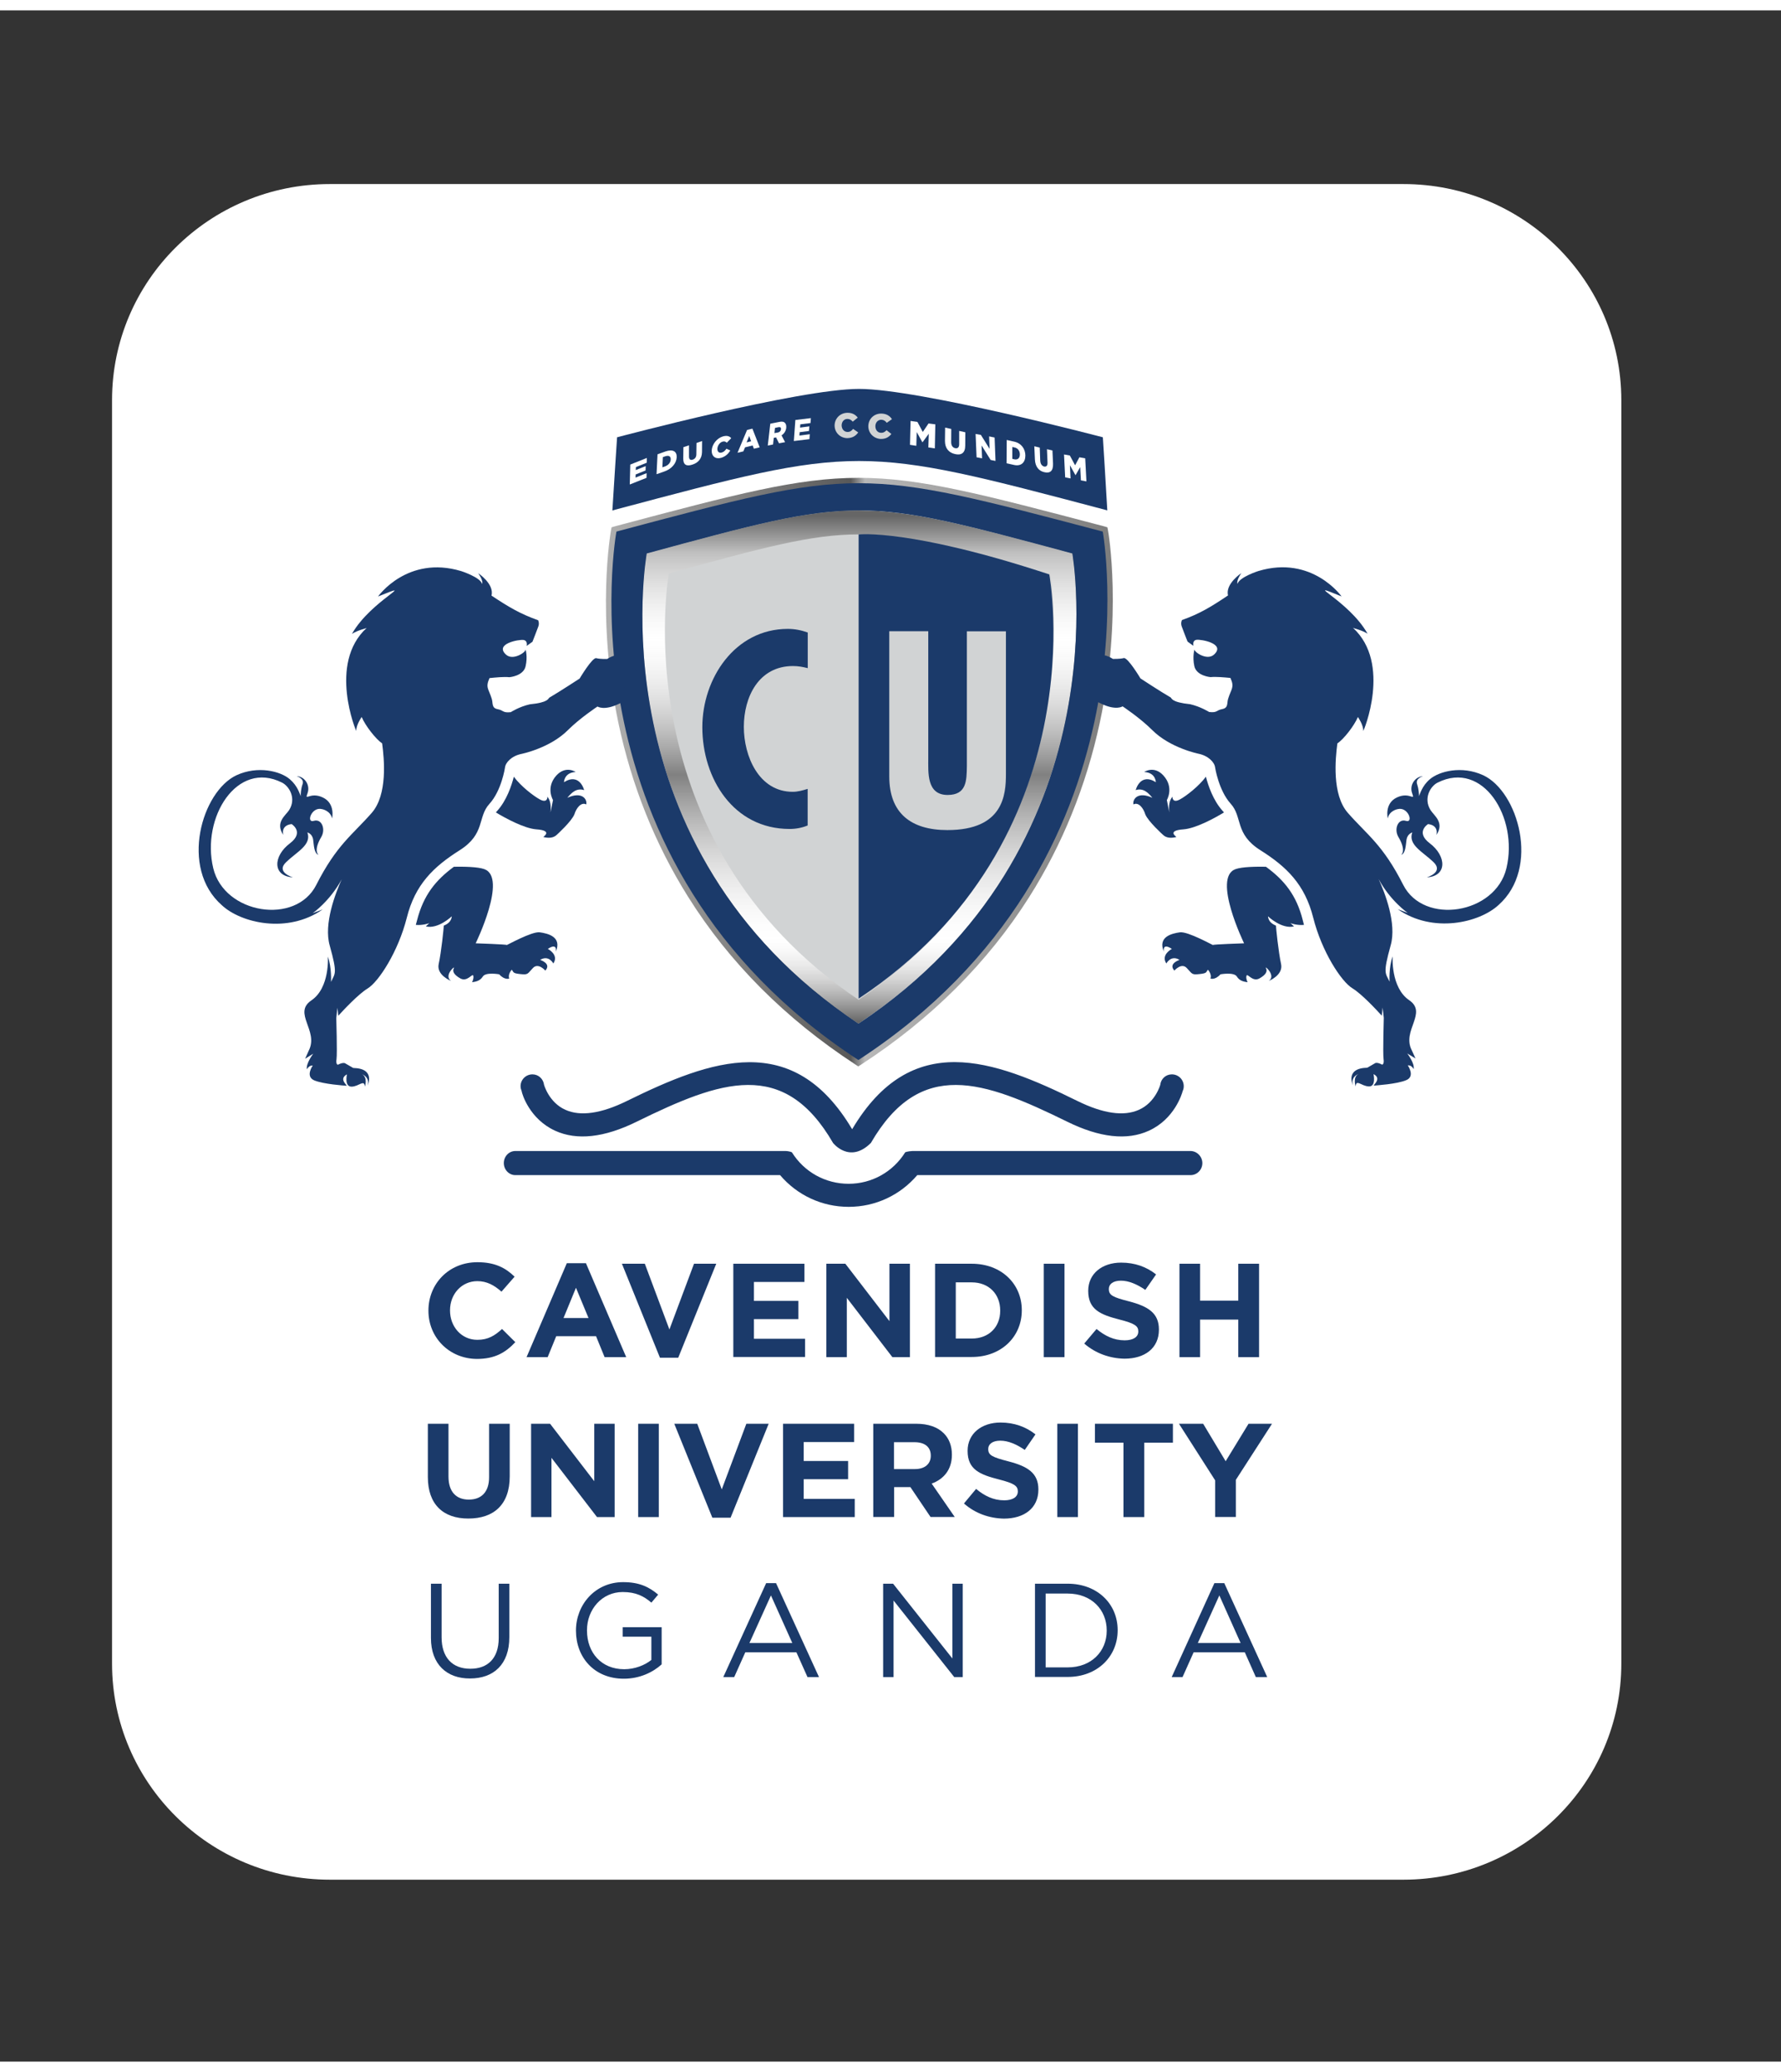 <?xml version="1.0" encoding="UTF-8"?>
<svg xmlns="http://www.w3.org/2000/svg" xmlns:xlink="http://www.w3.org/1999/xlink" width="86px" height="100px" viewBox="0 0 86 99" version="1.1">
<rect x="0" y="0" width="86" height="99" fill="#333333" stroke="none"/>
<defs>
<linearGradient id="linear0" gradientUnits="userSpaceOnUse" x1="71.837" y1="85.641" x2="71.837" y2="42.267" gradientTransform="matrix(0.576,0,0,0.571,0.121,0)">
<stop offset="0.003" style="stop-color:rgb(40%,40%,40%);stop-opacity:1;"/>
<stop offset="0.167" style="stop-color:rgb(90.196%,90.196%,90.196%);stop-opacity:0;"/>
<stop offset="0.485" style="stop-color:rgb(50.196%,50.196%,50.196%);stop-opacity:1;"/>
<stop offset="0.751" style="stop-color:rgb(90.196%,90.196%,90.196%);stop-opacity:0;"/>
<stop offset="0.918" style="stop-color:rgb(74.902%,74.902%,74.902%);stop-opacity:1;"/>
<stop offset="0.989" style="stop-color:rgb(40%,40%,40%);stop-opacity:1;"/>
</linearGradient>
<linearGradient id="linear1" gradientUnits="userSpaceOnUse" x1="50.598" y1="64.382" x2="93.075" y2="64.382" gradientTransform="matrix(0.576,0,0,0.571,0.121,0)">
<stop offset="0" style="stop-color:rgb(69.02%,69.02%,69.02%);stop-opacity:1;"/>
<stop offset="0.483" style="stop-color:rgb(34.902%,34.902%,34.902%);stop-opacity:1;"/>
<stop offset="0.511" style="stop-color:rgb(72.157%,72.157%,72.157%);stop-opacity:1;"/>
<stop offset="1" style="stop-color:rgb(49.02%,49.02%,49.02%);stop-opacity:1;"/>
</linearGradient>
</defs>
<g id="surface1">
<path style=" stroke:none;fill-rule:nonzero;fill:rgb(100%,100%,100%);fill-opacity:1;" d="M 67.77 90.219 L 15.926 90.219 C 10.121 90.219 5.41 85.551 5.41 79.789 L 5.41 18.812 C 5.41 13.055 10.113 8.383 15.926 8.383 L 67.77 8.383 C 73.574 8.383 78.289 13.051 78.289 18.812 L 78.289 79.797 C 78.289 85.551 73.574 90.219 67.77 90.219 Z M 67.77 90.219 "/>
<path style=" stroke:none;fill-rule:nonzero;fill:rgb(10.588%,22.745%,41.569%);fill-opacity:1;" d="M 20.688 62.762 L 20.688 62.75 C 20.688 61.469 21.664 60.418 23.055 60.418 C 23.914 60.418 24.426 60.703 24.848 61.117 L 24.215 61.84 C 23.863 61.527 23.508 61.332 23.051 61.332 C 22.285 61.332 21.73 61.961 21.73 62.738 L 21.73 62.75 C 21.73 63.52 22.273 64.164 23.051 64.164 C 23.57 64.164 23.891 63.961 24.242 63.641 L 24.883 64.277 C 24.414 64.777 23.898 65.086 23.023 65.086 C 21.688 65.074 20.688 64.051 20.688 62.762 Z M 20.688 62.762 "/>
<path style=" stroke:none;fill-rule:nonzero;fill:rgb(10.588%,22.745%,41.569%);fill-opacity:1;" d="M 27.371 60.465 L 28.293 60.465 L 30.238 65 L 29.195 65 L 28.781 63.988 L 26.859 63.988 L 26.445 65 L 25.426 65 Z M 28.418 63.113 L 27.812 61.652 L 27.211 63.113 Z M 28.418 63.113 "/>
<path style=" stroke:none;fill-rule:nonzero;fill:rgb(10.588%,22.745%,41.569%);fill-opacity:1;" d="M 30.031 60.492 L 31.137 60.492 L 32.324 63.664 L 33.512 60.492 L 34.586 60.492 L 32.75 65.027 L 31.867 65.027 Z M 30.031 60.492 "/>
<path style=" stroke:none;fill-rule:nonzero;fill:rgb(10.588%,22.745%,41.569%);fill-opacity:1;" d="M 35.418 60.492 L 38.844 60.492 L 38.844 61.371 L 36.406 61.371 L 36.406 62.285 L 38.551 62.285 L 38.551 63.164 L 36.406 63.164 L 36.406 64.113 L 38.875 64.113 L 38.875 64.992 L 35.41 64.992 L 35.41 60.492 Z M 35.418 60.492 "/>
<path style=" stroke:none;fill-rule:nonzero;fill:rgb(10.588%,22.745%,41.569%);fill-opacity:1;" d="M 39.898 60.492 L 40.82 60.492 L 42.949 63.262 L 42.949 60.492 L 43.938 60.492 L 43.938 65 L 43.09 65 L 40.891 62.137 L 40.891 65 L 39.902 65 L 39.902 60.492 Z M 39.898 60.492 "/>
<path style=" stroke:none;fill-rule:nonzero;fill:rgb(10.588%,22.745%,41.569%);fill-opacity:1;" d="M 45.152 60.492 L 46.926 60.492 C 48.355 60.492 49.34 61.465 49.34 62.73 L 49.34 62.742 C 49.34 64.012 48.355 64.992 46.926 64.992 L 45.152 64.992 Z M 46.926 64.102 C 47.742 64.102 48.297 63.555 48.297 62.762 L 48.297 62.75 C 48.297 61.949 47.742 61.391 46.926 61.391 L 46.152 61.391 L 46.152 64.102 Z M 46.926 64.102 "/>
<path style=" stroke:none;fill-rule:nonzero;fill:rgb(10.588%,22.745%,41.569%);fill-opacity:1;" d="M 50.402 60.492 L 51.402 60.492 L 51.402 65 L 50.402 65 Z M 50.402 60.492 "/>
<path style=" stroke:none;fill-rule:nonzero;fill:rgb(10.588%,22.745%,41.569%);fill-opacity:1;" d="M 52.355 64.344 L 52.949 63.641 C 53.359 63.977 53.785 64.188 54.309 64.188 C 54.719 64.188 54.965 64.027 54.965 63.766 L 54.965 63.754 C 54.965 63.504 54.809 63.375 54.051 63.184 C 53.133 62.949 52.547 62.699 52.547 61.805 L 52.547 61.797 C 52.547 60.977 53.211 60.438 54.137 60.438 C 54.801 60.438 55.363 60.641 55.824 61.008 L 55.305 61.754 C 54.902 61.48 54.504 61.309 54.125 61.309 C 53.746 61.309 53.543 61.48 53.543 61.703 L 53.543 61.715 C 53.543 62.012 53.738 62.109 54.523 62.309 C 55.445 62.551 55.961 62.875 55.961 63.664 L 55.961 63.676 C 55.961 64.57 55.277 65.074 54.297 65.074 C 53.594 65.062 52.902 64.82 52.355 64.344 Z M 52.355 64.344 "/>
<path style=" stroke:none;fill-rule:nonzero;fill:rgb(10.588%,22.745%,41.569%);fill-opacity:1;" d="M 56.953 60.492 L 57.949 60.492 L 57.949 62.273 L 59.793 62.273 L 59.793 60.492 L 60.797 60.492 L 60.797 65 L 59.793 65 L 59.793 63.188 L 57.949 63.188 L 57.949 65 L 56.953 65 Z M 56.953 60.492 "/>
<path style=" stroke:none;fill-rule:nonzero;fill:rgb(10.588%,22.745%,41.569%);fill-opacity:1;" d="M 20.66 70.789 L 20.66 68.215 L 21.656 68.215 L 21.656 70.762 C 21.656 71.496 22.027 71.875 22.637 71.875 C 23.246 71.875 23.617 71.508 23.617 70.797 L 23.617 68.215 L 24.613 68.215 L 24.613 70.754 C 24.613 72.121 23.84 72.789 22.617 72.789 C 21.41 72.793 20.66 72.113 20.66 70.789 Z M 20.66 70.789 "/>
<path style=" stroke:none;fill-rule:nonzero;fill:rgb(10.588%,22.745%,41.569%);fill-opacity:1;" d="M 25.645 68.215 L 26.562 68.215 L 28.695 70.988 L 28.695 68.215 L 29.68 68.215 L 29.68 72.719 L 28.828 72.719 L 26.629 69.859 L 26.629 72.719 L 25.645 72.719 Z M 25.645 68.215 "/>
<path style=" stroke:none;fill-rule:nonzero;fill:rgb(10.588%,22.745%,41.569%);fill-opacity:1;" d="M 30.816 68.215 L 31.812 68.215 L 31.812 72.719 L 30.816 72.719 Z M 30.816 68.215 "/>
<path style=" stroke:none;fill-rule:nonzero;fill:rgb(10.588%,22.745%,41.569%);fill-opacity:1;" d="M 32.559 68.215 L 33.668 68.215 L 34.852 71.383 L 36.039 68.215 L 37.117 68.215 L 35.277 72.75 L 34.398 72.75 Z M 32.559 68.215 "/>
<path style=" stroke:none;fill-rule:nonzero;fill:rgb(10.588%,22.745%,41.569%);fill-opacity:1;" d="M 37.812 68.215 L 41.242 68.215 L 41.242 69.098 L 38.809 69.098 L 38.809 70.012 L 40.953 70.012 L 40.953 70.891 L 38.809 70.891 L 38.809 71.84 L 41.273 71.84 L 41.273 72.719 L 37.812 72.719 Z M 37.812 68.215 "/>
<path style=" stroke:none;fill-rule:nonzero;fill:rgb(10.588%,22.745%,41.569%);fill-opacity:1;" d="M 42.168 68.215 L 44.246 68.215 C 44.824 68.215 45.273 68.375 45.57 68.672 C 45.824 68.922 45.965 69.277 45.965 69.699 L 45.965 69.711 C 45.965 70.434 45.566 70.891 44.988 71.102 L 46.102 72.715 L 44.934 72.715 L 43.961 71.273 L 43.176 71.273 L 43.176 72.715 L 42.168 72.715 Z M 44.18 70.402 C 44.668 70.402 44.945 70.145 44.945 69.762 L 44.945 69.75 C 44.945 69.328 44.645 69.105 44.16 69.105 L 43.168 69.105 L 43.168 70.402 Z M 44.18 70.402 "/>
<path style=" stroke:none;fill-rule:nonzero;fill:rgb(10.588%,22.745%,41.569%);fill-opacity:1;" d="M 46.547 72.062 L 47.133 71.359 C 47.543 71.699 47.973 71.91 48.492 71.91 C 48.902 71.91 49.148 71.75 49.148 71.484 L 49.148 71.477 C 49.148 71.223 48.992 71.094 48.234 70.902 C 47.316 70.668 46.723 70.426 46.723 69.527 L 46.723 69.516 C 46.723 68.699 47.387 68.156 48.312 68.156 C 48.977 68.156 49.539 68.363 50 68.727 L 49.484 69.477 C 49.078 69.203 48.684 69.031 48.301 69.031 C 47.922 69.031 47.719 69.203 47.719 69.426 L 47.719 69.438 C 47.719 69.734 47.914 69.828 48.699 70.031 C 49.621 70.27 50.141 70.594 50.141 71.383 L 50.141 71.395 C 50.141 72.293 49.449 72.793 48.477 72.793 C 47.785 72.781 47.094 72.547 46.547 72.062 Z M 46.547 72.062 "/>
<path style=" stroke:none;fill-rule:nonzero;fill:rgb(10.588%,22.745%,41.569%);fill-opacity:1;" d="M 51.055 68.215 L 52.051 68.215 L 52.051 72.719 L 51.055 72.719 Z M 51.055 68.215 "/>
<path style=" stroke:none;fill-rule:nonzero;fill:rgb(10.588%,22.745%,41.569%);fill-opacity:1;" d="M 54.25 69.129 L 52.871 69.129 L 52.871 68.215 L 56.637 68.215 L 56.637 69.129 L 55.254 69.129 L 55.254 72.719 L 54.25 72.719 Z M 54.25 69.129 "/>
<path style=" stroke:none;fill-rule:nonzero;fill:rgb(10.588%,22.745%,41.569%);fill-opacity:1;" d="M 58.676 70.945 L 56.93 68.215 L 58.098 68.215 L 59.184 70.023 L 60.289 68.215 L 61.422 68.215 L 59.676 70.922 L 59.676 72.715 L 58.676 72.715 Z M 58.676 70.945 "/>
<path style=" stroke:none;fill-rule:nonzero;fill:rgb(10.588%,22.745%,41.569%);fill-opacity:1;" d="M 20.809 78.555 L 20.809 75.934 L 21.324 75.934 L 21.324 78.523 C 21.324 79.492 21.84 80.039 22.711 80.039 C 23.551 80.039 24.082 79.539 24.082 78.555 L 24.082 75.934 L 24.594 75.934 L 24.594 78.516 C 24.594 79.828 23.836 80.508 22.699 80.508 C 21.578 80.516 20.809 79.828 20.809 78.555 Z M 20.809 78.555 "/>
<path style=" stroke:none;fill-rule:nonzero;fill:rgb(10.588%,22.745%,41.569%);fill-opacity:1;" d="M 27.812 78.203 L 27.812 78.191 C 27.812 76.957 28.73 75.859 30.09 75.859 C 30.855 75.859 31.328 76.078 31.781 76.461 L 31.453 76.848 C 31.102 76.547 30.719 76.336 30.07 76.336 C 29.062 76.336 28.344 77.18 28.344 78.18 L 28.344 78.191 C 28.344 79.266 29.043 80.062 30.141 80.062 C 30.66 80.062 31.145 79.863 31.453 79.613 L 31.453 78.492 L 30.07 78.492 L 30.07 78.035 L 31.949 78.035 L 31.949 79.828 C 31.531 80.207 30.891 80.52 30.125 80.52 C 28.695 80.52 27.812 79.488 27.812 78.203 Z M 27.812 78.203 "/>
<path style=" stroke:none;fill-rule:nonzero;fill:rgb(10.588%,22.745%,41.569%);fill-opacity:1;" d="M 36.996 75.906 L 37.473 75.906 L 39.547 80.441 L 38.992 80.441 L 38.457 79.246 L 35.988 79.246 L 35.453 80.441 L 34.926 80.441 Z M 38.258 78.797 L 37.227 76.5 L 36.188 78.797 Z M 38.258 78.797 "/>
<path style=" stroke:none;fill-rule:nonzero;fill:rgb(10.588%,22.745%,41.569%);fill-opacity:1;" d="M 42.645 75.934 L 43.125 75.934 L 45.988 79.543 L 45.988 75.934 L 46.488 75.934 L 46.488 80.441 L 46.078 80.441 L 43.148 76.746 L 43.148 80.441 L 42.645 80.441 Z M 42.645 75.934 "/>
<path style=" stroke:none;fill-rule:nonzero;fill:rgb(10.588%,22.745%,41.569%);fill-opacity:1;" d="M 49.977 75.934 L 51.555 75.934 C 52.984 75.934 53.969 76.906 53.969 78.172 L 53.969 78.184 C 53.969 79.453 52.984 80.434 51.555 80.434 L 49.977 80.434 Z M 51.555 79.973 C 52.703 79.973 53.441 79.199 53.441 78.203 L 53.441 78.191 C 53.441 77.191 52.707 76.41 51.555 76.41 L 50.492 76.41 L 50.492 79.973 Z M 51.555 79.973 "/>
<path style=" stroke:none;fill-rule:nonzero;fill:rgb(10.588%,22.745%,41.569%);fill-opacity:1;" d="M 58.641 75.906 L 59.117 75.906 L 61.191 80.441 L 60.641 80.441 L 60.109 79.246 L 57.637 79.246 L 57.102 80.441 L 56.578 80.441 Z M 59.906 78.797 L 58.879 76.5 L 57.84 78.797 Z M 59.906 78.797 "/>
<path style=" stroke:none;fill-rule:evenodd;fill:url(#linear0);" d="M 31.23 26.211 C 41.453 23.441 41.453 23.441 51.781 26.211 C 51.781 26.211 54.285 40.402 41.453 48.906 C 28.656 40.41 31.23 26.211 31.23 26.211 Z M 31.23 26.211 "/>
<path style=" stroke:none;fill-rule:evenodd;fill:url(#linear1);" d="M 53.504 25.109 L 53.473 24.949 L 53.312 24.902 C 47.398 23.344 44.43 22.562 41.461 22.562 C 38.488 22.562 35.551 23.344 29.691 24.902 L 29.531 24.949 L 29.5 25.109 C 29.496 25.148 28.77 29.203 29.859 34.379 C 30.5 37.418 31.633 40.242 33.223 42.777 C 35.211 45.949 37.93 48.672 41.297 50.871 L 41.441 50.969 L 41.59 50.875 C 44.969 48.676 47.695 45.953 49.703 42.785 C 51.305 40.25 52.449 37.422 53.105 34.383 C 54.219 29.211 53.516 25.148 53.504 25.109 Z M 41.453 48.906 C 28.656 40.41 31.23 26.211 31.23 26.211 C 41.453 23.441 41.453 23.441 51.781 26.211 C 51.781 26.211 54.285 40.41 41.453 48.906 Z M 41.453 48.906 "/>
<path style=" stroke:none;fill-rule:evenodd;fill:rgb(10.588%,22.745%,41.569%);fill-opacity:1;" d="M 53.25 25.156 C 41.449 22.043 41.449 22.043 29.766 25.156 C 29.766 25.156 26.824 41.105 41.449 50.66 C 56.113 41.105 53.25 25.156 53.25 25.156 Z M 41.453 48.906 C 28.656 40.41 31.23 26.211 31.23 26.211 C 41.453 23.441 41.453 23.441 51.781 26.211 C 51.781 26.211 54.285 40.41 41.453 48.906 Z M 41.453 48.906 "/>
<path style=" stroke:none;fill-rule:evenodd;fill:rgb(81.961%,82.745%,83.137%);fill-opacity:1;" d="M 32.297 27.176 C 41.461 24.664 41.461 24.664 50.715 27.176 C 50.715 27.176 52.961 40.043 41.461 47.754 C 29.984 40.043 32.297 27.176 32.297 27.176 Z M 32.297 27.176 "/>
<path style=" stroke:none;fill-rule:evenodd;fill:rgb(81.961%,82.745%,83.137%);fill-opacity:1;" d="M 32.336 27.223 C 41.461 24.723 41.461 24.723 50.668 27.223 C 50.668 27.223 52.902 40.031 41.461 47.699 C 30.043 40.027 32.336 27.223 32.336 27.223 Z M 32.336 27.223 "/>
<path style=" stroke:none;fill-rule:evenodd;fill:rgb(10.588%,22.745%,41.569%);fill-opacity:1;" d="M 41.461 47.695 L 41.461 25.293 C 41.461 25.293 43.949 25.008 50.668 27.223 C 50.668 27.223 53.035 40.02 41.461 47.695 Z M 41.461 47.695 "/>
<path style=" stroke:none;fill-rule:nonzero;fill:rgb(10.588%,22.745%,41.569%);fill-opacity:1;" d="M 25.902 39.527 C 25.316 39.484 24.414 38.992 23.945 38.711 C 23.961 38.691 23.984 38.66 24.008 38.637 C 24.469 38.129 24.703 37.41 24.812 36.988 C 25.152 37.449 25.773 37.926 26.074 38.086 C 26.449 38.285 26.434 37.953 26.434 37.953 C 26.586 38.141 26.609 38.383 26.582 38.711 L 26.703 38.113 C 26.703 38.113 26.34 37.512 26.863 36.93 C 27.32 36.43 27.797 36.758 27.797 36.758 C 27.234 36.789 27.234 37.25 27.234 37.25 C 27.992 36.777 28.207 37.633 28.207 37.633 C 27.824 37.512 27.582 37.781 27.395 38.004 C 28.098 37.684 28.363 38.066 28.309 38.324 C 28.051 38.191 27.82 38.523 27.738 38.797 C 27.605 39.141 26.883 39.793 26.883 39.793 C 26.727 39.941 26.5 39.965 26.234 39.895 C 26.223 39.891 26.73 39.586 25.902 39.527 Z M 25.902 39.527 "/>
<path style=" stroke:none;fill-rule:nonzero;fill:rgb(10.588%,22.745%,41.569%);fill-opacity:1;" d="M 20.078 44.137 C 20.102 44.062 20.117 43.996 20.137 43.922 C 20.449 42.691 21.051 41.969 21.918 41.332 C 22.387 41.324 23.074 41.332 23.391 41.449 C 24.516 41.859 22.969 45.027 22.969 45.027 C 22.969 45.027 24.492 45.078 24.469 45.109 C 24.449 45.137 25.676 44.445 26.062 44.496 C 26.449 44.551 27.145 44.707 26.84 45.43 C 26.84 45.43 26.934 44.977 26.453 45.297 C 26.453 45.297 27.004 45.578 26.719 46 C 26.719 46 26.496 45.57 26.082 45.828 C 26.082 45.828 26.645 46 26.332 46.344 C 26.332 46.344 25.988 45.941 25.73 46.223 C 25.465 46.5 25.512 46.555 25.125 46.512 C 24.738 46.473 24.812 46.418 24.711 46.301 C 24.711 46.301 24.508 46.523 24.59 46.727 C 24.59 46.727 24.375 46.82 24.105 46.523 C 24.105 46.523 23.453 46.406 23.316 46.629 C 23.172 46.852 22.969 46.879 22.793 46.906 C 22.793 46.906 22.879 46.758 22.859 46.621 C 22.859 46.609 22.855 46.605 22.855 46.594 C 22.816 46.449 22.574 46.902 22.238 46.727 C 21.906 46.543 21.836 46.371 21.918 46.223 C 21.996 46.074 21.402 46.594 21.785 46.844 C 21.785 46.844 21.062 46.566 21.184 46.023 C 21.305 45.48 21.438 44.219 21.426 44.184 C 21.414 44.156 21.777 44.094 21.816 43.723 C 21.816 43.723 21.16 44.355 20.562 44.211 L 20.734 44.051 C 20.73 44.062 20.383 44.172 20.078 44.137 Z M 20.078 44.137 "/>
<path style=" stroke:none;fill-rule:nonzero;fill:rgb(10.588%,22.745%,41.569%);fill-opacity:1;" d="M 10.715 43.191 C 11.641 44.051 13.887 44.578 15.582 43.391 L 15.098 43.574 C 15.098 43.574 15.926 43 16.5 41.938 C 16.203 42.602 15.621 44.086 15.922 45.137 C 16.312 46.531 16.172 46.469 15.984 46.891 C 15.984 46.891 16.023 46.199 15.832 45.668 C 15.832 45.668 15.938 47.176 15.031 47.785 C 14.133 48.398 15.395 49.242 14.914 50.195 L 14.734 50.598 L 15.125 50.355 C 15.125 50.355 14.762 50.832 14.82 51.109 C 14.82 51.109 14.914 50.91 15.102 50.926 C 15.102 50.926 14.727 51.449 15.172 51.641 C 15.621 51.828 16.641 51.895 16.73 51.902 C 16.824 51.914 16.316 51.586 16.754 51.352 C 16.754 51.352 16.613 51.949 16.98 51.945 C 17.344 51.934 17.586 51.574 17.621 51.945 C 17.621 51.945 17.773 51.5 17.48 51.344 C 17.641 51.414 17.84 51.562 17.75 51.887 C 17.75 51.887 18.156 51.066 17.055 51.043 L 16.676 50.824 C 16.676 50.824 16.594 50.746 16.316 50.887 C 16.316 50.887 16.207 50.887 16.25 50.613 C 16.289 50.344 16.238 48.633 16.238 48.633 L 16.293 48.137 L 16.336 48.523 C 16.594 48.238 17.309 47.477 17.746 47.211 C 18.293 46.879 19.23 45.418 19.641 43.801 C 20.043 42.184 20.938 41.332 22.191 40.539 C 23.449 39.746 23.047 38.934 23.633 38.297 C 24.219 37.656 24.383 36.555 24.383 36.555 C 24.406 36.301 24.703 35.984 25.176 35.887 C 25.176 35.887 26.547 35.613 27.418 34.742 C 28.004 34.156 28.852 33.598 28.852 33.598 C 28.852 33.598 29.16 33.82 29.895 33.465 C 30.453 33.184 30.828 32.984 30.906 33.344 C 30.906 33.344 31.059 32.379 30.117 32.672 C 30.355 32.523 30.953 32.316 31 32.727 C 31 32.727 31.27 31.652 30.008 31.906 C 30.008 31.906 30.309 31.547 30.84 31.895 C 30.84 31.895 31.051 31.133 30.16 31.305 L 30.359 31.199 C 30.359 31.199 29.887 30.934 29.316 31.305 C 29.316 31.305 28.984 31.316 28.793 31.266 C 28.602 31.215 27.988 32.25 27.988 32.25 C 27.988 32.25 27.012 32.887 26.531 33.168 C 26.465 33.203 26.512 33.402 25.586 33.492 C 25.074 33.605 24.664 33.871 24.664 33.871 C 24.262 33.914 24.328 33.785 24.031 33.727 C 23.727 33.672 23.812 33.438 23.746 33.227 C 23.594 32.738 23.43 32.684 23.637 32.227 C 23.938 32.195 24.348 32.156 24.594 32.184 C 24.594 32.184 25.27 32.133 25.379 31.66 C 25.488 31.188 25.379 30.848 25.379 30.848 C 25.395 30.977 24.773 31.402 24.434 31.094 C 23.863 30.57 25.062 30.352 25.281 30.387 C 25.5 30.426 25.43 30.676 25.43 30.676 L 25.711 30.473 C 25.711 30.473 25.93 29.918 25.992 29.742 C 26.059 29.57 25.984 29.434 25.984 29.434 C 25.117 29.125 24.582 28.809 23.734 28.246 C 23.875 27.68 23.09 27.164 23.09 27.164 C 23.352 27.531 23.281 27.684 23.281 27.684 C 23.188 27.355 22.266 27.062 22.266 27.062 C 19.668 26.285 18.254 28.289 18.254 28.289 C 20.281 27.473 17.914 28.473 16.996 30.09 C 17.336 29.891 17.641 29.844 17.707 29.805 C 15.82 31.527 17.211 34.84 17.203 34.777 C 17.191 34.488 17.465 34.105 17.465 34.105 C 17.641 34.527 18.148 35.172 18.453 35.379 C 18.551 36.121 18.727 37.844 17.949 38.734 C 17.016 39.797 16.254 40.273 15.273 42.207 C 14.285 44.168 10.828 43.617 10.297 41.402 C 9.711 38.953 11.445 36.176 13.617 37.27 C 13.957 37.438 14.324 38.023 13.961 38.598 C 13.793 38.859 13.27 39.191 13.68 39.797 C 13.68 39.797 13.535 39.336 14.082 39.273 C 14.082 39.273 14.711 39.66 14.004 40.199 C 13.184 40.812 13.145 41.789 14.145 41.844 C 14.145 41.844 13.293 41.602 13.824 41.102 C 14.348 40.598 15.055 40.277 14.844 39.676 C 14.844 39.676 15.078 39.734 15.121 40.02 C 15.16 40.301 15.16 40.684 15.383 40.762 C 15.383 40.762 15.109 40.574 15.516 39.891 C 15.734 39.52 15.539 39 15.152 39.117 C 14.77 39.238 15.039 38.422 15.547 38.551 C 15.547 38.551 15.953 38.617 16.035 39 C 16.035 39 16.207 38.277 15.586 37.988 C 14.969 37.695 14.699 38.199 14.848 37.789 C 15 37.375 14.688 36.965 14.324 36.961 C 14.324 36.961 14.723 37.074 14.605 37.363 C 14.539 37.547 14.508 37.844 14.527 37.93 C 14.465 37.809 14.375 37.434 13.996 37.109 C 13.547 36.719 12.453 36.441 11.422 36.914 C 9.75 37.691 8.656 41.387 10.715 43.191 Z M 10.715 43.191 "/>
<path style=" stroke:none;fill-rule:nonzero;fill:rgb(10.588%,22.745%,41.569%);fill-opacity:1;" d="M 57.145 39.527 C 57.73 39.484 58.629 39 59.102 38.711 C 59.086 38.691 59.062 38.66 59.039 38.637 C 58.578 38.129 58.34 37.41 58.23 36.988 C 57.887 37.449 57.27 37.926 56.969 38.086 C 56.598 38.285 56.613 37.953 56.613 37.953 C 56.457 38.141 56.43 38.383 56.465 38.711 L 56.344 38.113 C 56.344 38.113 56.707 37.512 56.18 36.93 C 55.727 36.43 55.25 36.758 55.25 36.758 C 55.812 36.789 55.812 37.25 55.812 37.25 C 55.051 36.777 54.84 37.633 54.84 37.633 C 55.219 37.512 55.461 37.781 55.645 38.004 C 54.949 37.684 54.68 38.066 54.73 38.324 C 54.988 38.191 55.219 38.523 55.301 38.797 C 55.434 39.141 56.16 39.793 56.16 39.793 C 56.312 39.941 56.539 39.965 56.805 39.895 C 56.82 39.891 56.312 39.586 57.145 39.527 Z M 57.145 39.527 "/>
<path style=" stroke:none;fill-rule:nonzero;fill:rgb(10.588%,22.745%,41.569%);fill-opacity:1;" d="M 62.965 44.137 C 62.945 44.062 62.926 43.996 62.91 43.922 C 62.605 42.691 62 41.969 61.129 41.332 C 60.656 41.324 59.973 41.332 59.656 41.449 C 58.531 41.859 60.074 45.027 60.074 45.027 C 60.074 45.027 58.555 45.078 58.57 45.109 C 58.594 45.137 57.363 44.445 56.977 44.496 C 56.59 44.551 55.895 44.707 56.199 45.43 C 56.199 45.43 56.105 44.977 56.586 45.297 C 56.586 45.297 56.039 45.578 56.32 46 C 56.32 46 56.543 45.57 56.957 45.828 C 56.957 45.828 56.395 46 56.707 46.344 C 56.707 46.344 57.051 45.941 57.309 46.223 C 57.574 46.5 57.535 46.555 57.914 46.512 C 58.301 46.473 58.227 46.418 58.328 46.301 C 58.328 46.301 58.531 46.523 58.449 46.727 C 58.449 46.727 58.664 46.82 58.934 46.523 C 58.934 46.523 59.586 46.406 59.723 46.629 C 59.863 46.852 60.07 46.879 60.246 46.906 C 60.246 46.906 60.16 46.758 60.184 46.621 C 60.184 46.609 60.191 46.605 60.191 46.594 C 60.23 46.449 60.473 46.902 60.805 46.727 C 61.141 46.543 61.211 46.371 61.129 46.223 C 61.047 46.074 61.641 46.594 61.262 46.844 C 61.262 46.844 61.98 46.566 61.859 46.023 C 61.738 45.48 61.605 44.219 61.617 44.184 C 61.629 44.156 61.266 44.094 61.227 43.723 C 61.227 43.723 61.883 44.355 62.484 44.211 L 62.309 44.051 C 62.316 44.062 62.66 44.172 62.965 44.137 Z M 62.965 44.137 "/>
<path style=" stroke:none;fill-rule:nonzero;fill:rgb(10.588%,22.745%,41.569%);fill-opacity:1;" d="M 71.617 36.914 C 70.586 36.441 69.5 36.719 69.043 37.109 C 68.664 37.434 68.578 37.809 68.512 37.93 C 68.531 37.852 68.496 37.547 68.434 37.363 C 68.316 37.066 68.715 36.961 68.715 36.961 C 68.352 36.973 68.039 37.375 68.191 37.789 C 68.34 38.199 68.074 37.695 67.453 37.988 C 66.836 38.277 67.012 39 67.012 39 C 67.086 38.617 67.492 38.551 67.492 38.551 C 68 38.422 68.27 39.238 67.887 39.117 C 67.5 39 67.305 39.52 67.523 39.891 C 67.93 40.574 67.656 40.762 67.656 40.762 C 67.875 40.684 67.879 40.301 67.918 40.02 C 67.961 39.742 68.195 39.676 68.195 39.676 C 67.984 40.277 68.691 40.602 69.215 41.102 C 69.738 41.602 68.895 41.844 68.895 41.844 C 69.895 41.789 69.848 40.809 69.039 40.199 C 68.328 39.66 68.957 39.273 68.957 39.273 C 69.504 39.336 69.359 39.797 69.359 39.797 C 69.77 39.199 69.238 38.859 69.078 38.598 C 68.715 38.023 69.082 37.434 69.422 37.27 C 71.602 36.176 73.328 38.953 72.742 41.402 C 72.211 43.617 68.754 44.168 67.758 42.207 C 66.781 40.273 66.02 39.797 65.086 38.734 C 64.309 37.852 64.48 36.121 64.578 35.379 C 64.891 35.172 65.391 34.527 65.57 34.105 C 65.57 34.105 65.84 34.488 65.828 34.777 C 65.828 34.84 67.219 31.523 65.328 29.797 C 65.391 29.84 65.695 29.883 66.035 30.082 C 65.121 28.461 62.754 27.461 64.781 28.285 C 64.781 28.285 63.363 26.281 60.766 27.059 C 60.766 27.059 59.852 27.348 59.754 27.68 C 59.754 27.68 59.684 27.531 59.941 27.16 C 59.941 27.16 59.16 27.676 59.297 28.238 C 58.449 28.809 57.914 29.125 57.074 29.426 C 57.074 29.426 57 29.559 57.062 29.734 C 57.125 29.914 57.344 30.465 57.344 30.465 L 57.629 30.672 C 57.629 30.672 57.559 30.414 57.777 30.379 C 57.996 30.348 59.195 30.562 58.625 31.09 C 58.285 31.402 57.66 30.969 57.68 30.844 C 57.68 30.844 57.57 31.18 57.672 31.652 C 57.781 32.129 58.457 32.18 58.457 32.18 C 58.703 32.152 59.113 32.191 59.414 32.219 C 59.621 32.676 59.457 32.734 59.305 33.219 C 59.234 33.43 59.328 33.66 59.02 33.723 C 58.723 33.777 58.789 33.91 58.387 33.863 C 58.387 33.863 57.977 33.605 57.473 33.488 C 56.539 33.391 56.586 33.195 56.527 33.16 C 56.043 32.883 55.07 32.242 55.07 32.242 C 55.07 32.242 54.453 31.207 54.262 31.262 C 54.074 31.312 53.738 31.301 53.738 31.301 C 53.176 30.93 52.695 31.191 52.695 31.191 L 52.898 31.301 C 52.012 31.129 52.219 31.887 52.219 31.887 C 52.75 31.539 53.047 31.898 53.047 31.898 C 51.781 31.648 52.059 32.723 52.059 32.723 C 52.102 32.312 52.703 32.516 52.938 32.664 C 52 32.375 52.148 33.34 52.148 33.34 C 52.23 32.973 52.605 33.18 53.164 33.457 C 53.895 33.812 54.207 33.59 54.207 33.59 C 54.207 33.59 55.051 34.148 55.641 34.738 C 56.508 35.605 57.879 35.879 57.879 35.879 C 58.352 35.977 58.652 36.297 58.676 36.547 C 58.676 36.547 58.844 37.645 59.426 38.289 C 60.012 38.93 59.609 39.746 60.863 40.535 C 62.121 41.328 63.008 42.18 63.414 43.797 C 63.82 45.41 64.762 46.875 65.312 47.203 C 65.754 47.473 66.461 48.23 66.723 48.52 L 66.762 48.129 L 66.82 48.625 C 66.82 48.625 66.77 50.34 66.809 50.609 C 66.848 50.883 66.738 50.883 66.738 50.883 C 66.469 50.738 66.387 50.82 66.387 50.82 L 66.023 51.031 C 64.926 51.055 65.328 51.875 65.328 51.875 C 65.242 51.551 65.438 51.402 65.598 51.332 C 65.305 51.488 65.461 51.934 65.461 51.934 C 65.488 51.562 65.73 51.922 66.102 51.934 C 66.461 51.945 66.324 51.34 66.324 51.34 C 66.762 51.566 66.254 51.898 66.348 51.895 C 66.441 51.883 67.461 51.824 67.91 51.629 C 68.352 51.441 67.977 50.918 67.977 50.918 C 68.168 50.895 68.258 51.098 68.258 51.098 C 68.324 50.82 67.953 50.344 67.953 50.344 L 68.352 50.586 L 68.168 50.184 C 67.684 49.23 68.945 48.387 68.047 47.773 C 67.148 47.164 67.246 45.656 67.246 45.656 C 67.055 46.188 67.098 46.879 67.098 46.879 C 66.906 46.457 66.762 46.52 67.152 45.125 C 67.453 44.07 66.871 42.586 66.57 41.926 C 67.141 42.988 67.977 43.562 67.977 43.562 L 67.492 43.379 C 69.188 44.566 71.434 44.035 72.359 43.18 C 74.387 41.387 73.301 37.691 71.617 36.914 Z M 71.617 36.914 "/>
<path style=" stroke:none;fill-rule:nonzero;fill:rgb(10.588%,22.745%,41.569%);fill-opacity:1;" d="M 57.484 55.051 L 44.062 55.051 C 43.82 55.062 43.711 55.113 43.711 55.113 C 43.117 56.062 42.098 56.633 40.977 56.633 C 39.859 56.633 38.832 56.066 38.238 55.113 C 38.238 55.113 38.113 55.051 37.91 55.051 L 24.883 55.051 C 24.578 55.051 24.328 55.312 24.328 55.633 C 24.328 55.953 24.578 56.215 24.883 56.215 L 37.668 56.215 C 38.488 57.18 39.684 57.746 40.98 57.746 C 42.277 57.746 43.469 57.18 44.293 56.215 L 57.488 56.215 C 57.805 56.215 58.059 55.953 58.059 55.633 C 58.055 55.312 57.793 55.051 57.484 55.051 Z M 57.484 55.051 "/>
<path style=" stroke:none;fill-rule:nonzero;fill:rgb(10.588%,22.745%,41.569%);fill-opacity:1;" d="M 26.801 54.07 C 27.855 54.555 29.184 54.406 30.75 53.633 C 34.797 51.648 37.844 50.555 40.227 54.664 C 40.227 54.664 41.023 55.684 42.051 54.664 C 44.438 50.555 47.484 51.648 51.527 53.633 C 53.094 54.406 54.426 54.555 55.48 54.07 C 56.707 53.508 57.07 52.309 57.109 52.156 C 57.145 52.082 57.16 52.008 57.16 51.922 C 57.16 51.605 56.902 51.352 56.586 51.352 C 56.289 51.352 56.059 51.574 56.027 51.852 C 56.027 51.863 55.789 52.711 54.996 53.062 C 54.262 53.391 53.266 53.246 52.027 52.637 C 47.922 50.613 44 49.203 41.148 54 C 38.297 49.207 34.375 50.621 30.27 52.637 C 29.031 53.246 28.027 53.391 27.301 53.062 C 26.508 52.711 26.27 51.859 26.27 51.852 C 26.234 51.574 26.004 51.352 25.711 51.352 C 25.395 51.352 25.137 51.605 25.137 51.922 C 25.137 52.008 25.16 52.086 25.188 52.156 C 25.211 52.316 25.578 53.508 26.801 54.07 Z M 26.801 54.07 "/>
<path style=" stroke:none;fill-rule:nonzero;fill:rgb(10.588%,22.745%,41.569%);fill-opacity:1;" d="M 39 31.746 C 38.758 31.684 38.535 31.645 38.293 31.645 C 36.637 31.645 35.918 33.133 35.918 34.582 C 35.918 35.988 36.637 37.715 38.281 37.715 C 38.523 37.715 38.758 37.648 39 37.574 L 39 39.34 C 38.723 39.453 38.43 39.508 38.129 39.508 C 35.418 39.508 33.914 37.078 33.914 34.594 C 33.914 32.254 35.48 29.852 38.043 29.852 C 38.371 29.852 38.688 29.914 39.004 30.027 L 39.004 31.746 Z M 39 31.746 "/>
<path style=" stroke:none;fill-rule:nonzero;fill:rgb(81.961%,82.745%,83.137%);fill-opacity:1;" d="M 44.824 29.965 L 44.824 36.074 C 44.824 36.789 44.738 37.867 45.758 37.867 C 46.676 37.867 46.676 37.176 46.688 36.48 L 46.688 29.969 L 48.574 29.969 L 48.574 36.855 C 48.574 37.855 48.457 39.562 45.746 39.562 C 43.988 39.562 42.941 38.746 42.941 36.98 L 42.941 29.965 Z M 44.824 29.965 "/>
<path style=" stroke:none;fill-rule:evenodd;fill:rgb(10.588%,22.745%,41.569%);fill-opacity:1;" d="M 29.711 24.098 C 35.566 22.539 38.512 21.75 41.48 21.75 C 44.453 21.75 47.426 22.535 53.34 24.098 L 53.469 24.133 C 53.406 22.961 53.254 20.605 53.254 20.605 C 53.254 20.605 44.391 18.27 41.48 18.27 C 38.574 18.27 29.797 20.605 29.797 20.605 C 29.797 20.605 29.641 22.969 29.57 24.141 Z M 29.711 24.098 "/>
<path style=" stroke:none;fill-rule:nonzero;fill:rgb(100%,100%,100%);fill-opacity:1;" d="M 43.969 19.816 L 44.301 19.863 L 44.559 20.348 L 44.836 19.938 L 45.164 19.98 L 45.141 21.141 L 44.828 21.094 L 44.848 20.434 L 44.547 20.844 L 44.539 20.844 L 44.266 20.352 L 44.246 21.016 L 43.941 20.969 Z M 43.969 19.816 "/>
<path style=" stroke:none;fill-rule:nonzero;fill:rgb(100%,100%,100%);fill-opacity:1;" d="M 45.629 20.781 L 45.637 20.137 L 45.934 20.203 L 45.93 20.84 C 45.93 21.004 46.004 21.102 46.117 21.129 C 46.234 21.156 46.316 21.102 46.316 20.941 L 46.316 20.297 L 46.613 20.363 L 46.609 21 C 46.609 21.371 46.414 21.484 46.113 21.414 C 45.82 21.348 45.629 21.141 45.629 20.781 Z M 45.629 20.781 "/>
<path style=" stroke:none;fill-rule:nonzero;fill:rgb(100%,100%,100%);fill-opacity:1;" d="M 47.109 20.445 L 47.363 20.488 L 47.785 21.164 L 47.762 20.562 L 48.027 20.617 L 48.07 21.746 L 47.836 21.699 L 47.398 21 L 47.422 21.621 L 47.156 21.57 Z M 47.109 20.445 "/>
<path style=" stroke:none;fill-rule:nonzero;fill:rgb(100%,100%,100%);fill-opacity:1;" d="M 48.613 20.734 L 48.977 20.816 C 49.316 20.891 49.512 21.164 49.512 21.488 C 49.512 21.816 49.309 22.016 48.969 21.941 L 48.605 21.859 Z M 48.98 21.668 C 49.137 21.699 49.242 21.621 49.246 21.438 C 49.246 21.254 49.145 21.129 48.988 21.094 L 48.883 21.074 L 48.883 21.645 Z M 48.98 21.668 "/>
<path style=" stroke:none;fill-rule:nonzero;fill:rgb(100%,100%,100%);fill-opacity:1;" d="M 49.973 21.672 L 49.945 21.039 L 50.207 21.102 L 50.23 21.73 C 50.238 21.895 50.312 21.984 50.414 22.016 C 50.52 22.039 50.59 21.98 50.582 21.82 L 50.555 21.18 L 50.82 21.242 L 50.848 21.871 C 50.863 22.238 50.699 22.355 50.426 22.289 C 50.164 22.23 49.988 22.027 49.973 21.672 Z M 49.973 21.672 "/>
<path style=" stroke:none;fill-rule:nonzero;fill:rgb(100%,100%,100%);fill-opacity:1;" d="M 51.379 21.434 L 51.66 21.484 L 51.914 21.957 L 52.121 21.57 L 52.402 21.621 L 52.461 22.734 L 52.195 22.684 L 52.16 22.043 L 51.938 22.43 L 51.93 22.43 L 51.664 21.953 L 51.695 22.59 L 51.434 22.539 Z M 51.379 21.434 "/>
<path style=" stroke:none;fill-rule:nonzero;fill:rgb(81.961%,82.745%,83.137%);fill-opacity:1;" d="M 40.301 20.051 C 40.297 19.707 40.555 19.434 40.91 19.422 C 41.152 19.418 41.309 19.512 41.418 19.656 L 41.176 19.852 C 41.109 19.77 41.027 19.719 40.918 19.719 C 40.75 19.719 40.641 19.863 40.641 20.031 L 40.641 20.039 C 40.648 20.215 40.762 20.348 40.93 20.348 C 41.051 20.348 41.125 20.285 41.195 20.199 L 41.441 20.371 C 41.332 20.523 41.184 20.637 40.922 20.645 C 40.59 20.648 40.312 20.398 40.301 20.051 Z M 40.301 20.051 "/>
<path style=" stroke:none;fill-rule:nonzero;fill:rgb(81.961%,82.745%,83.137%);fill-opacity:1;" d="M 41.93 20.039 C 41.949 19.695 42.227 19.445 42.582 19.461 C 42.824 19.473 42.973 19.582 43.07 19.73 L 42.82 19.906 C 42.754 19.82 42.68 19.766 42.566 19.758 C 42.398 19.754 42.277 19.883 42.27 20.055 L 42.27 20.062 C 42.266 20.238 42.371 20.383 42.535 20.387 C 42.656 20.395 42.738 20.34 42.809 20.262 L 43.043 20.445 C 42.922 20.594 42.766 20.695 42.508 20.684 C 42.168 20.656 41.914 20.387 41.93 20.039 Z M 41.93 20.039 "/>
<path style=" stroke:none;fill-rule:nonzero;fill:rgb(100%,100%,100%);fill-opacity:1;" d="M 30.434 21.922 L 31.234 21.602 L 31.23 21.832 L 30.707 22.043 L 30.699 22.188 L 31.18 21.996 L 31.172 22.207 L 30.695 22.398 L 30.688 22.551 L 31.223 22.336 L 31.219 22.562 L 30.41 22.883 Z M 30.434 21.922 "/>
<path style=" stroke:none;fill-rule:nonzero;fill:rgb(100%,100%,100%);fill-opacity:1;" d="M 31.75 21.426 L 32.133 21.289 C 32.492 21.164 32.688 21.289 32.676 21.562 L 32.676 21.57 C 32.664 21.848 32.445 22.129 32.082 22.254 L 31.703 22.387 Z M 32.098 22.016 C 32.266 21.957 32.383 21.832 32.387 21.672 C 32.395 21.52 32.289 21.465 32.121 21.523 L 32.008 21.562 L 31.984 22.055 Z M 32.098 22.016 "/>
<path style=" stroke:none;fill-rule:nonzero;fill:rgb(100%,100%,100%);fill-opacity:1;" d="M 32.992 21.633 L 33 21.082 L 33.27 20.992 L 33.27 21.535 C 33.27 21.676 33.34 21.719 33.449 21.684 C 33.559 21.648 33.625 21.562 33.625 21.426 L 33.633 20.879 L 33.902 20.785 L 33.898 21.324 C 33.891 21.637 33.711 21.836 33.438 21.922 C 33.16 22.02 32.988 21.941 32.992 21.633 Z M 32.992 21.633 "/>
<path style=" stroke:none;fill-rule:nonzero;fill:rgb(100%,100%,100%);fill-opacity:1;" d="M 34.367 21.23 C 34.387 20.941 34.617 20.648 34.91 20.562 C 35.105 20.508 35.227 20.551 35.309 20.648 L 35.094 20.867 C 35.043 20.816 34.98 20.785 34.887 20.816 C 34.754 20.855 34.652 21.004 34.641 21.148 C 34.633 21.297 34.719 21.379 34.852 21.34 C 34.957 21.312 35.016 21.242 35.078 21.156 L 35.266 21.242 C 35.168 21.398 35.043 21.527 34.828 21.594 C 34.559 21.676 34.352 21.527 34.367 21.23 Z M 34.367 21.23 "/>
<path style=" stroke:none;fill-rule:nonzero;fill:rgb(100%,100%,100%);fill-opacity:1;" d="M 36.074 20.25 L 36.332 20.188 L 36.684 21.09 L 36.402 21.156 L 36.344 21 L 35.977 21.09 L 35.895 21.285 L 35.613 21.352 Z M 36.27 20.797 L 36.176 20.543 L 36.051 20.852 Z M 36.27 20.797 "/>
<path style=" stroke:none;fill-rule:nonzero;fill:rgb(100%,100%,100%);fill-opacity:1;" d="M 37.195 19.949 L 37.629 19.863 C 37.766 19.832 37.859 19.855 37.91 19.918 C 37.957 19.969 37.973 20.043 37.965 20.148 L 37.965 20.152 C 37.945 20.312 37.859 20.434 37.738 20.512 L 37.91 20.84 L 37.617 20.895 L 37.473 20.609 L 37.363 20.633 L 37.328 20.953 L 37.074 21.004 Z M 37.559 20.375 C 37.645 20.359 37.699 20.301 37.711 20.223 L 37.711 20.215 C 37.723 20.137 37.676 20.102 37.59 20.117 L 37.422 20.152 L 37.395 20.402 Z M 37.559 20.375 "/>
<path style=" stroke:none;fill-rule:nonzero;fill:rgb(100%,100%,100%);fill-opacity:1;" d="M 38.406 19.77 L 39.156 19.68 L 39.137 19.918 L 38.645 19.98 L 38.633 20.137 L 39.082 20.078 L 39.062 20.301 L 38.613 20.359 L 38.602 20.52 L 39.102 20.457 L 39.086 20.695 L 38.332 20.785 Z M 38.406 19.77 "/>
</g>
</svg>
